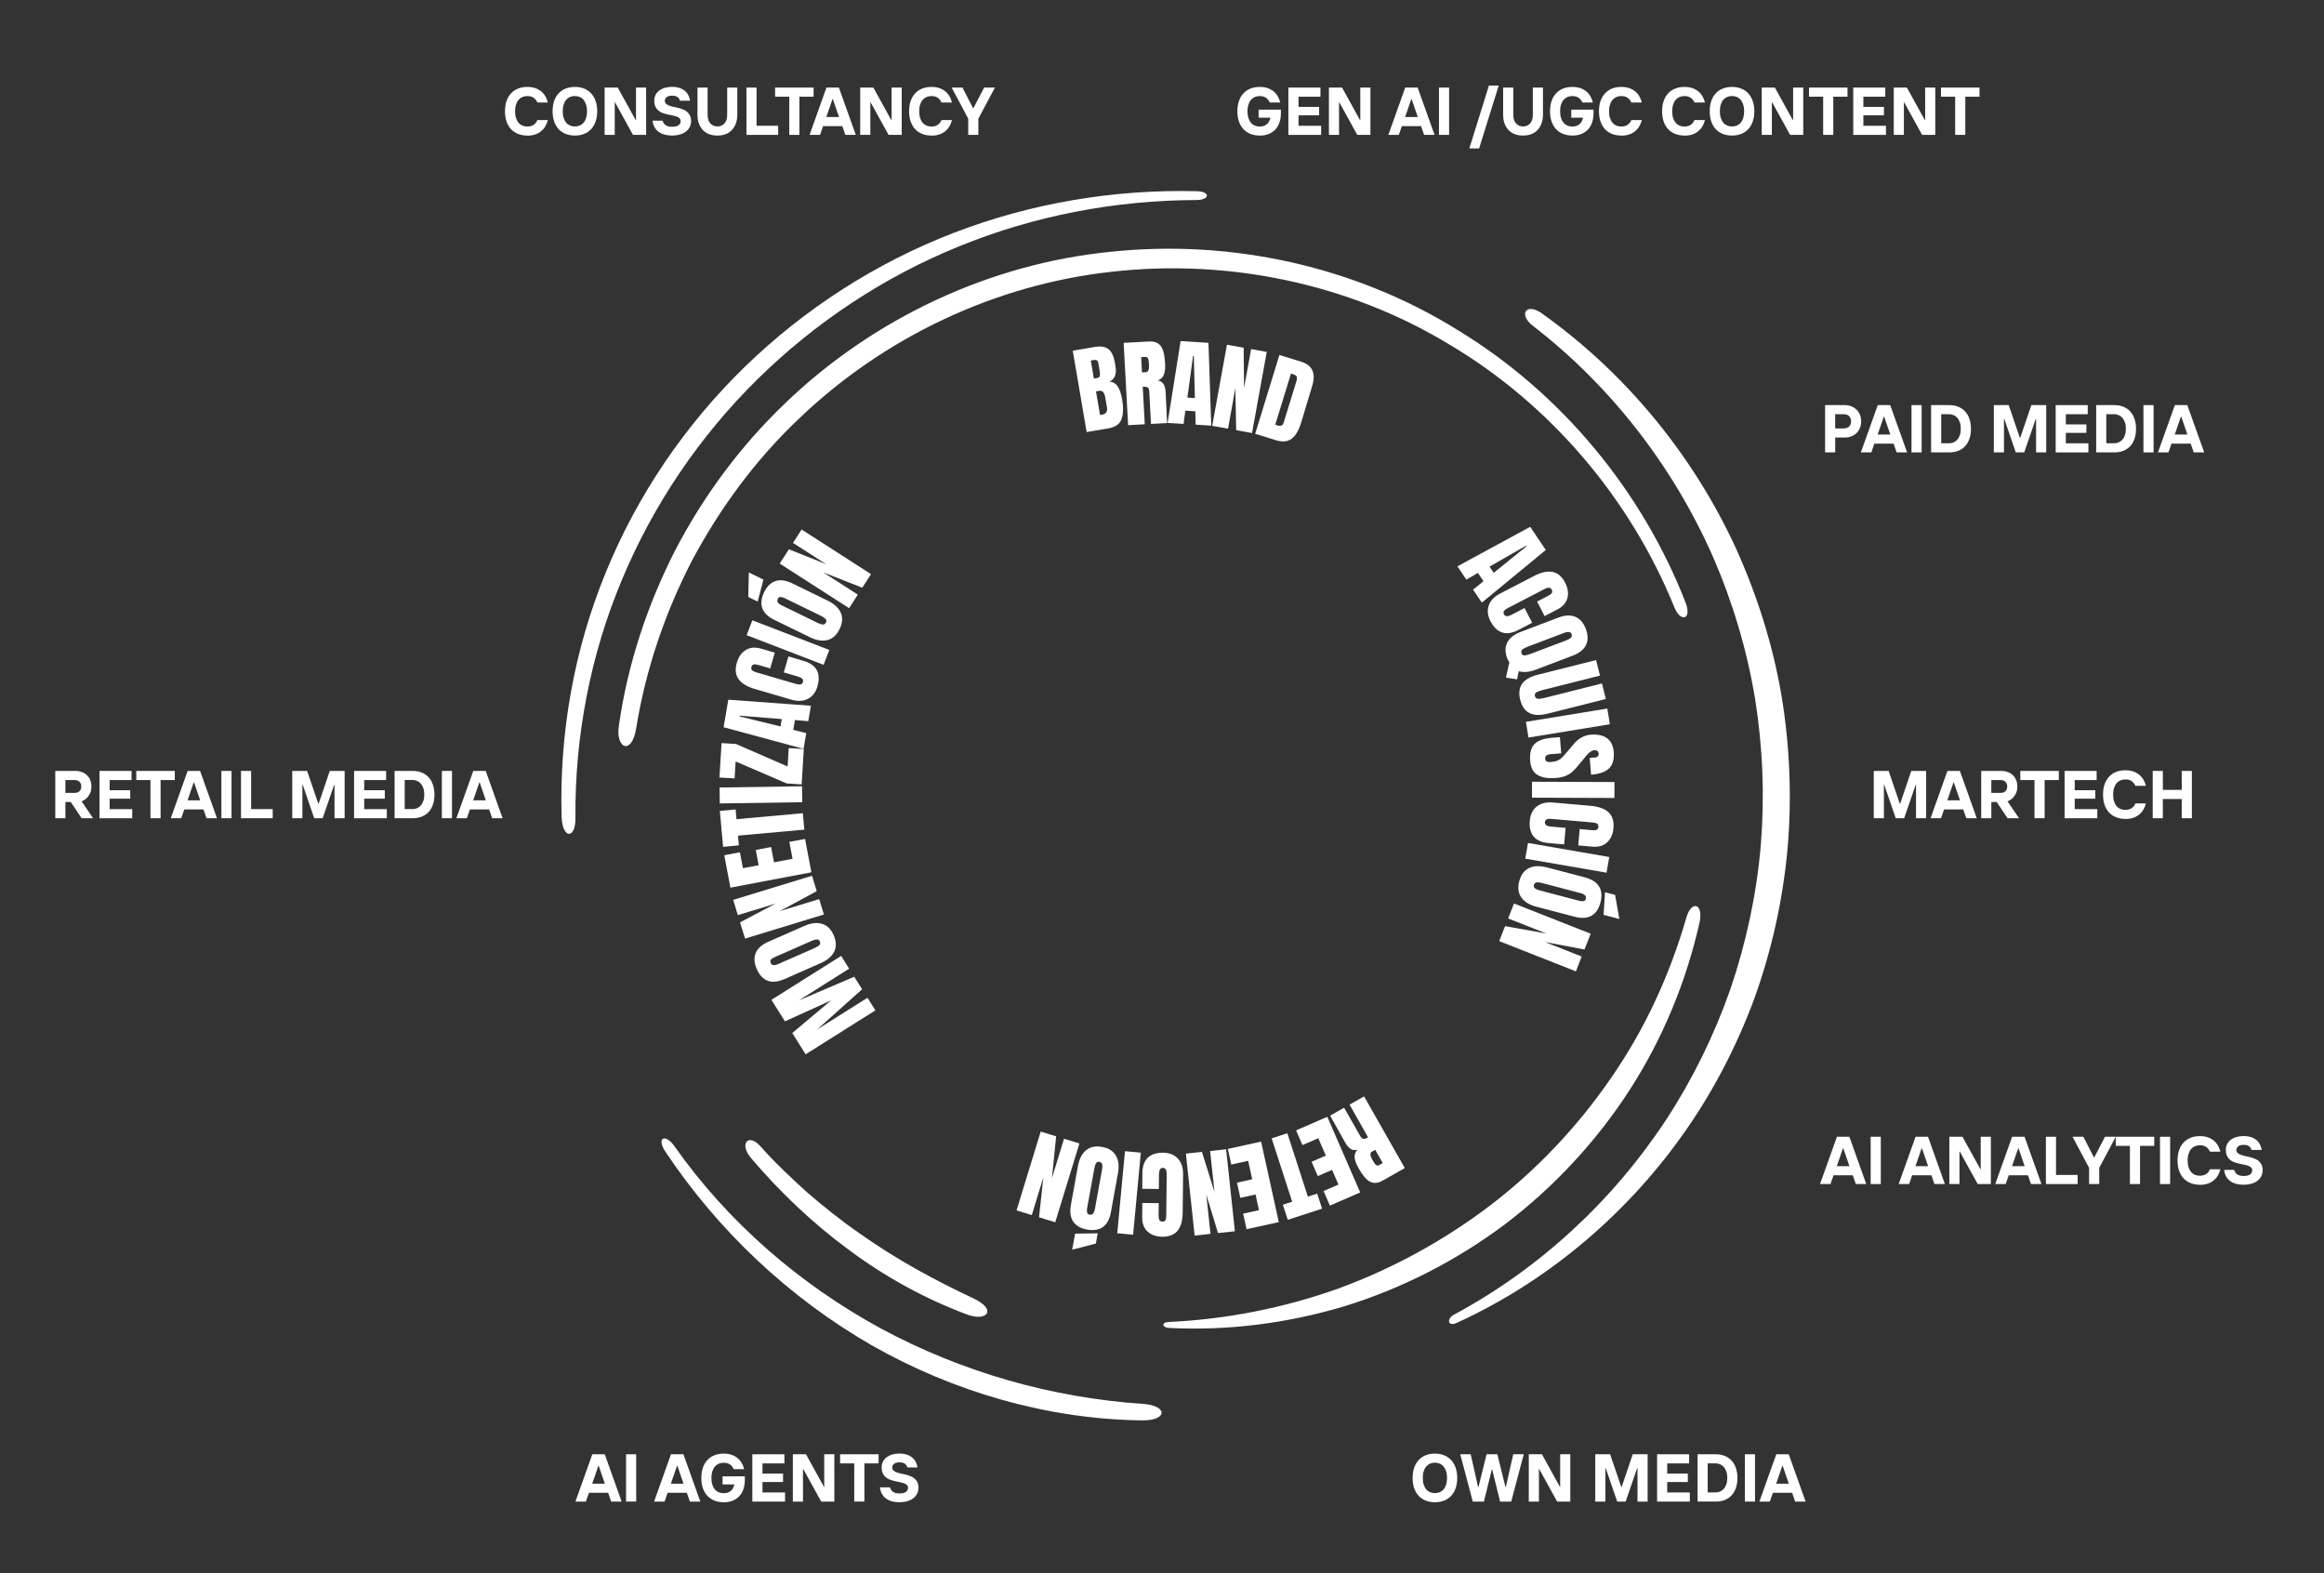 <?xml version="1.0" encoding="UTF-8"?>
<svg id="Layer_1" xmlns="http://www.w3.org/2000/svg" xmlns:xlink="http://www.w3.org/1999/xlink" version="1.1" viewBox="0 0 1009.4 683.2">
  <rect x="0" y="0" width="1009.4" height="683.2" fill="#333333" stroke="none"/>
  <!-- Generator: Adobe Illustrator 29.7.1, SVG Export Plug-In . SVG Version: 2.1.1 Build 8)  -->
  <defs>
    <clipPath id="clippath">
      <rect x="242.93" y="82.63" width="534.67" height="534.67" fill="none"/>
    </clipPath>
    <clipPath id="clippath-1">
      <rect x="242.2" y="82.17" width="536" height="536" transform="translate(149.1 852.69) rotate(-88.76)" fill="none"/>
    </clipPath>
    <clipPath id="clippath-2">
      <rect x="242.2" y="82.17" width="536" height="536" transform="translate(149.1 852.69) rotate(-88.76)" fill="none"/>
    </clipPath>
    <clipPath id="clippath-3">
      <rect x="242.2" y="82.17" width="536" height="536" transform="translate(149.1 852.69) rotate(-88.76)" fill="none"/>
    </clipPath>
    <clipPath id="clippath-4">
      <rect x="229.6" y="67.96" width="561.33" height="560" fill="none"/>
    </clipPath>
  </defs>
  <g clip-path="url(#clippath)">
    <g clip-path="url(#clippath-1)">
      <g clip-path="url(#clippath-2)">
        <g clip-path="url(#clippath-3)">
          <path d="M669.64,136.08c35.84,25.46,65.29,60.83,84.15,101.63,9.27,20.4,16.17,42.14,19.96,64.23,3.69,22.2,4.58,44.88,2.61,67.17-2.08,22.29-7.04,44.41-14.65,65.3-7.82,20.89-18.17,40.65-30.94,58.54-25.43,35.79-59.88,64.22-98.25,81.67-3.66,1.63-4.33-1.91-.99-3.66,36.93-19.83,68.73-49.17,92.02-84.47,11.59-17.7,20.97-36.84,28.02-56.89,6.83-20.05,11.34-41.01,13.19-62.23,1.74-21.23.92-42.73-2.46-63.85-3.49-21.13-9.66-41.78-18.2-61.52-17.3-39.27-44.4-74.38-78.52-100.66-6.19-4.94-2.56-9.99,4.06-5.26ZM249.93,355.07c-.3-35.27,6.55-70.82,20.27-103.44,13.62-32.62,33.8-62.32,58.88-87,25.08-24.68,54.97-44.45,87.48-57.64,32.52-13.3,67.78-20.02,103.01-20.11,5.88.02,6.38-3.71.19-3.84-35.95-.88-72.05,5.18-105.63,18.13-33.58,12.96-64.54,32.81-90.48,58-25.95,25.2-46.78,55.74-60.53,89.43-13.85,33.68-20.3,70.31-19.17,106.56.54,9.52,6.21,9.11,5.98-.09ZM496.43,609.72c-39.54-2.67-78.69-13.78-113.93-32.81-35.13-19.14-66.35-46.1-89.55-79.09-4.15-5.86-8.04-3.59-3.79,2.59,22.74,34.05,53.49,63.14,89.34,83.79,35.85,20.44,76.9,32.22,117.56,32.67,11.1.14,11.34-6.38.37-7.15ZM647.51,523.32c-20.19,15.38-42.54,27.61-66.21,36.3-23.77,8.46-48.64,13.38-73.96,14.54-3.1.25-2.4,2.51.48,2.57,25.48,1.3,51.38-1.99,76.3-9.47,24.82-7.69,48.57-19.79,69.72-35.68,21.05-16.01,39.41-35.7,53.87-58.04s24.72-47.24,30.51-73.08c1.68-8.41-3.74-9.48-5.83-1.73-7.15,24.75-18.02,48.34-32.56,69.3-14.44,21.06-32.13,39.81-52.32,55.3ZM341.02,175.15c-19.29,18.39-35.34,40.06-47.7,63.73-12.15,23.78-20.71,49.57-24.48,76.09-.97,5.54.88,8.68,2.58,9.03,1.92.36,3.89-2.05,4.85-7.38,4.08-25.56,12.51-50.39,24.32-73.21,12.13-22.71,27.52-43.65,46.15-61.31,36.95-35.54,85.48-58.54,136.08-64.07,50.61-5.75,102.99,5.11,146.51,31.48,43.84,25.95,78.61,66.78,97.86,114.11,2.63,6.79,7.67,5.61,5.05-1.6-18.91-48.71-53.96-91.15-98.84-118.51-44.55-27.79-98.62-39.74-151.04-34.15-52.41,5.17-102.98,28.88-141.35,65.77ZM423.03,564c-17.22-8.07-34-17.19-49.66-28.33-7.89-5.41-15.34-11.44-22.67-17.69-7.12-6.46-14.13-13.02-20.48-20.21-5.21-5.78-9.27-1.05-4.06,5.15,12.6,14.8,26.82,28.36,42.58,39.93,15.65,11.66,32.85,21.12,50.95,27.92,4.86,1.92,8.19,1.14,8.97-.45.78-1.69-.88-3.97-5.63-6.32Z" fill="#fff"/>
        </g>
      </g>
    </g>
  </g>
  <path d="M229.02,58.87c-1.47,0-2.81-.24-4-.71-1.18-.47-2.2-1.15-3.04-2.04-.85-.9-1.5-2.01-1.96-3.31-.46-1.32-.69-2.82-.69-4.5s.23-3.17.69-4.48c.46-1.32,1.11-2.42,1.96-3.31.84-.9,1.86-1.59,3.04-2.06,1.19-.47,2.53-.71,4-.71,1.29,0,2.43.17,3.42.5.98.33,1.84.8,2.58,1.4.73.6,1.34,1.31,1.83,2.13.48.82.85,1.73,1.1,2.73h-4.54c-.18-.4-.4-.77-.65-1.1s-.55-.63-.9-.88c-.33-.26-.74-.46-1.21-.6-.47-.14-1.02-.21-1.65-.21-.77,0-1.47.14-2.13.42-.64.28-1.2.7-1.67,1.25-.46.54-.82,1.23-1.08,2.06-.27.82-.4,1.78-.4,2.88s.13,2.06.4,2.9c.26.83.63,1.53,1.08,2.08.47.54,1.03.95,1.67,1.23.65.27,1.36.4,2.13.4.63,0,1.17-.07,1.65-.21.47-.14.88-.33,1.21-.58.34-.25.65-.54.9-.88s.46-.71.65-1.13h4.54c-.25,1-.62,1.91-1.1,2.73-.49.82-1.1,1.53-1.83,2.13-.74.6-1.6,1.06-2.58,1.4-.99.33-2.13.5-3.42.5Z" fill="#fff"/>
  <path d="M249.7,58.87c-1.47,0-2.81-.24-4-.71-1.18-.47-2.2-1.15-3.04-2.04-.85-.9-1.5-2.01-1.96-3.31-.46-1.32-.69-2.82-.69-4.5s.23-3.17.69-4.48c.46-1.32,1.11-2.42,1.96-3.31.84-.9,1.86-1.59,3.04-2.06,1.19-.47,2.53-.71,4-.71s2.8.24,3.98.71c1.19.47,2.21,1.16,3.04,2.06.84.89,1.5,1.99,1.96,3.31.47,1.31.71,2.8.71,4.48s-.24,3.18-.71,4.5c-.46,1.31-1.11,2.41-1.96,3.31-.83.89-1.85,1.57-3.04,2.04-1.18.47-2.51.71-3.98.71ZM249.7,54.92c.76,0,1.46-.13,2.1-.4.65-.28,1.21-.69,1.67-1.23.47-.55.84-1.25,1.1-2.08.26-.83.4-1.8.4-2.9s-.14-2.05-.4-2.88c-.27-.83-.64-1.52-1.1-2.06-.46-.55-1.02-.97-1.67-1.25-.64-.28-1.34-.42-2.1-.42s-1.47.14-2.13.42c-.64.28-1.2.7-1.67,1.25-.46.54-.82,1.23-1.08,2.06-.27.82-.4,1.78-.4,2.88s.13,2.06.4,2.9c.26.83.63,1.53,1.08,2.08.47.54,1.03.95,1.67,1.23.65.27,1.36.4,2.13.4Z" fill="#fff"/>
  <path d="M262.61,38.04h5.71l7.77,14.08h.15v-14.08h4.4v20.54h-5.71l-7.77-14.08h-.15v14.08h-4.4v-20.54Z" fill="#fff"/>
  <path d="M291.78,58.87c-1.13,0-2.18-.14-3.17-.4-.97-.28-1.83-.69-2.56-1.23-.74-.54-1.33-1.21-1.77-2.02-.45-.82-.73-1.76-.85-2.81h4.4c.17.82.59,1.47,1.27,1.94.68.47,1.57.71,2.69.71,1.39,0,2.38-.23,2.96-.69s.88-1.06.88-1.81c0-.5-.17-.9-.5-1.21-.33-.3-.77-.55-1.29-.73-.53-.19-1.14-.35-1.83-.48-.68-.13-1.39-.27-2.1-.44-.72-.17-1.43-.38-2.13-.63-.68-.25-1.29-.59-1.81-1.04-.53-.44-.96-1.01-1.29-1.69-.33-.68-.5-1.54-.5-2.58s.19-1.86.58-2.6c.4-.75.95-1.38,1.65-1.88.69-.51,1.5-.9,2.42-1.15.93-.26,1.92-.4,2.98-.4,1.26,0,2.36.16,3.29.46.94.31,1.73.74,2.38,1.29.65.54,1.16,1.18,1.52,1.92.38.72.63,1.51.75,2.35h-4.42c-.16-.67-.52-1.2-1.08-1.6-.56-.4-1.31-.6-2.27-.6-1.13,0-1.95.22-2.46.67-.52.45-.77.96-.77,1.54,0,.53.17.95.5,1.27.33.32.76.58,1.29.79.53.21,1.13.39,1.81.54.68.14,1.38.3,2.1.48.72.17,1.42.39,2.1.65.69.25,1.3.59,1.83,1.02.53.43.96.97,1.29,1.63.33.64.5,1.45.5,2.42,0,.89-.18,1.72-.54,2.48-.36.77-.9,1.44-1.6,2.02-.71.57-1.58,1.02-2.63,1.33-1.04.32-2.24.48-3.6.48Z" fill="#fff"/>
  <path d="M311.58,58.87c-1.33,0-2.54-.2-3.6-.6-1.06-.42-1.96-1.01-2.71-1.79-.74-.79-1.31-1.75-1.73-2.88-.41-1.13-.6-2.4-.6-3.81v-11.75h4.4v11.75c0,1.7.4,2.97,1.19,3.83.79.86,1.81,1.29,3.06,1.29s2.27-.43,3.06-1.29c.79-.86,1.19-2.14,1.19-3.83v-11.75h4.4v11.75c0,1.42-.21,2.69-.63,3.81-.41,1.13-.98,2.08-1.73,2.88-.74.78-1.65,1.38-2.73,1.79-1.07.4-2.26.6-3.56.6Z" fill="#fff"/>
  <path d="M324.2,38.04h4.4v16.58h9.38v3.96h-13.77v-20.54Z" fill="#fff"/>
  <path d="M342.82,42h-6.17v-3.96h16.73v3.96h-6.17v16.58h-4.4v-16.58Z" fill="#fff"/>
  <path d="M358.95,38.04h5.42l7.33,20.54h-4.54l-1.31-3.81h-8.35l-1.33,3.81h-4.54l7.33-20.54ZM364.41,50.81l-2.67-7.77h-.15l-2.67,7.77h5.48Z" fill="#fff"/>
  <path d="M373.62,38.04h5.71l7.77,14.08h.15v-14.08h4.4v20.54h-5.71l-7.77-14.08h-.15v14.08h-4.4v-20.54Z" fill="#fff"/>
  <path d="M404.55,58.87c-1.47,0-2.81-.24-4-.71-1.18-.47-2.2-1.15-3.04-2.04-.85-.9-1.5-2.01-1.96-3.31-.46-1.32-.69-2.82-.69-4.5s.23-3.17.69-4.48c.46-1.32,1.11-2.42,1.96-3.31.84-.9,1.86-1.59,3.04-2.06,1.19-.47,2.53-.71,4-.71,1.29,0,2.43.17,3.42.5.98.33,1.84.8,2.58,1.4.73.6,1.34,1.31,1.83,2.13.48.82.85,1.73,1.1,2.73h-4.54c-.18-.4-.4-.77-.65-1.1s-.55-.63-.9-.88c-.33-.26-.74-.46-1.21-.6-.47-.14-1.02-.21-1.65-.21-.77,0-1.47.14-2.13.42-.64.28-1.2.7-1.67,1.25-.46.54-.82,1.23-1.08,2.06-.27.82-.4,1.78-.4,2.88s.13,2.06.4,2.9c.26.83.63,1.53,1.08,2.08.47.54,1.03.95,1.67,1.23.65.27,1.36.4,2.13.4.63,0,1.17-.07,1.65-.21.47-.14.88-.33,1.21-.58.34-.25.65-.54.9-.88s.46-.71.65-1.13h4.54c-.25,1-.62,1.91-1.1,2.73-.49.82-1.1,1.53-1.83,2.13-.74.6-1.6,1.06-2.58,1.4-.99.33-2.13.5-3.42.5Z" fill="#fff"/>
  <path d="M420.54,51.54l-7.19-13.5h4.69l4.6,8.96h.15l4.65-8.96h4.69l-7.19,13.5v7.04h-4.4v-7.04Z" fill="#fff"/>
  <path d="M547.13,58.87c-1.47,0-2.81-.24-4-.71-1.18-.47-2.2-1.15-3.04-2.04-.85-.9-1.5-2.01-1.96-3.31-.46-1.32-.69-2.82-.69-4.5s.23-3.17.69-4.48c.46-1.32,1.11-2.42,1.96-3.31.84-.9,1.86-1.59,3.04-2.06,1.19-.47,2.53-.71,4-.71,1.29,0,2.43.17,3.42.5.98.33,1.84.8,2.58,1.4.73.6,1.34,1.31,1.83,2.13.48.82.85,1.73,1.1,2.73h-4.54c-.18-.4-.4-.77-.65-1.1s-.55-.63-.9-.88c-.33-.26-.74-.46-1.21-.6-.47-.14-1.02-.21-1.65-.21-.77,0-1.47.14-2.13.42-.64.28-1.2.7-1.67,1.25-.46.54-.82,1.23-1.08,2.06-.27.82-.4,1.78-.4,2.88s.13,2.06.4,2.9c.26.83.63,1.53,1.08,2.08.47.54,1.03.95,1.67,1.23.65.27,1.36.4,2.13.4s1.42-.1,1.96-.31c.55-.22,1.01-.51,1.38-.88.36-.36.65-.77.85-1.23.22-.46.39-.92.5-1.4h-5.13v-3.52h9.67v1.6c0,1.47-.21,2.81-.63,4-.41,1.2-1,2.22-1.79,3.06-.79.83-1.76,1.48-2.9,1.94-1.14.46-2.45.69-3.92.69Z" fill="#fff"/>
  <path d="M559.6,38.04h13.92v3.96h-9.52v4.42h8.94v3.67h-8.94v4.54h9.81v3.96h-14.21v-20.54Z" fill="#fff"/>
  <path d="M577.2,38.04h5.71l7.77,14.08h.15v-14.08h4.4v20.54h-5.71l-7.77-14.08h-.15v14.08h-4.4v-20.54Z" fill="#fff"/>
  <path d="M610.33,38.04h5.42l7.33,20.54h-4.54l-1.31-3.81h-8.35l-1.33,3.81h-4.54l7.33-20.54ZM615.79,50.81l-2.67-7.77h-.15l-2.67,7.77h5.48Z" fill="#fff"/>
  <path d="M625,38.04h4.4v20.54h-4.4v-20.54Z" fill="#fff"/>
  <path d="M646.69,37.17h4.25l-8.5,27.29h-4.25l8.5-27.29Z" fill="#fff"/>
  <path d="M661.51,58.87c-1.33,0-2.54-.2-3.6-.6-1.06-.42-1.96-1.01-2.71-1.79-.74-.79-1.31-1.75-1.73-2.88-.41-1.13-.6-2.4-.6-3.81v-11.75h4.4v11.75c0,1.7.4,2.97,1.19,3.83.79.86,1.81,1.29,3.06,1.29s2.27-.43,3.06-1.29c.79-.86,1.19-2.14,1.19-3.83v-11.75h4.4v11.75c0,1.42-.21,2.69-.63,3.81-.41,1.13-.98,2.08-1.73,2.88-.74.78-1.65,1.38-2.73,1.79-1.07.4-2.26.6-3.56.6Z" fill="#fff"/>
  <path d="M682.92,58.87c-1.47,0-2.81-.24-4-.71-1.18-.47-2.2-1.15-3.04-2.04-.85-.9-1.5-2.01-1.96-3.31-.46-1.32-.69-2.82-.69-4.5s.23-3.17.69-4.48c.46-1.32,1.11-2.42,1.96-3.31.84-.9,1.86-1.59,3.04-2.06,1.19-.47,2.53-.71,4-.71,1.29,0,2.43.17,3.42.5.98.33,1.84.8,2.58,1.4.73.6,1.34,1.31,1.83,2.13.48.82.85,1.73,1.1,2.73h-4.54c-.18-.4-.4-.77-.65-1.1s-.55-.63-.9-.88c-.33-.26-.74-.46-1.21-.6-.47-.14-1.02-.21-1.65-.21-.77,0-1.47.14-2.13.42-.64.28-1.2.7-1.67,1.25-.46.54-.82,1.23-1.08,2.06-.27.82-.4,1.78-.4,2.88s.13,2.06.4,2.9c.26.83.63,1.53,1.08,2.08.47.54,1.03.95,1.67,1.23.65.27,1.36.4,2.13.4s1.42-.1,1.96-.31c.55-.22,1.01-.51,1.38-.88.36-.36.65-.77.85-1.23.22-.46.39-.92.5-1.4h-5.13v-3.52h9.67v1.6c0,1.47-.21,2.81-.63,4-.41,1.2-1,2.22-1.79,3.06-.79.83-1.76,1.48-2.9,1.94-1.14.46-2.45.69-3.92.69Z" fill="#fff"/>
  <path d="M704.18,58.87c-1.47,0-2.81-.24-4-.71-1.18-.47-2.2-1.15-3.04-2.04-.85-.9-1.5-2.01-1.96-3.31-.46-1.32-.69-2.82-.69-4.5s.23-3.17.69-4.48c.46-1.32,1.11-2.42,1.96-3.31.84-.9,1.86-1.59,3.04-2.06,1.19-.47,2.53-.71,4-.71,1.29,0,2.43.17,3.42.5.98.33,1.84.8,2.58,1.4.73.6,1.34,1.31,1.83,2.13.48.82.85,1.73,1.1,2.73h-4.54c-.18-.4-.4-.77-.65-1.1s-.55-.63-.9-.88c-.33-.26-.74-.46-1.21-.6-.47-.14-1.02-.21-1.65-.21-.77,0-1.47.14-2.13.42-.64.28-1.2.7-1.67,1.25-.46.54-.82,1.23-1.08,2.06-.27.82-.4,1.78-.4,2.88s.13,2.06.4,2.9c.26.83.63,1.53,1.08,2.08.47.54,1.03.95,1.67,1.23.65.27,1.36.4,2.13.4.63,0,1.17-.07,1.65-.21.47-.14.88-.33,1.21-.58.34-.25.65-.54.9-.88s.46-.71.65-1.13h4.54c-.25,1-.62,1.91-1.1,2.73-.49.82-1.1,1.53-1.83,2.13-.74.6-1.6,1.06-2.58,1.4-.99.33-2.13.5-3.42.5Z" fill="#fff"/>
  <path d="M731.6,58.87c-1.47,0-2.81-.24-4-.71-1.18-.47-2.2-1.15-3.04-2.04-.85-.9-1.5-2.01-1.96-3.31-.46-1.32-.69-2.82-.69-4.5s.23-3.17.69-4.48c.46-1.32,1.11-2.42,1.96-3.31.84-.9,1.86-1.59,3.04-2.06,1.19-.47,2.53-.71,4-.71,1.29,0,2.43.17,3.42.5.98.33,1.84.8,2.58,1.4.73.6,1.34,1.31,1.83,2.13.48.82.85,1.73,1.1,2.73h-4.54c-.18-.4-.4-.77-.65-1.1s-.55-.63-.9-.88c-.33-.26-.74-.46-1.21-.6-.47-.14-1.02-.21-1.65-.21-.77,0-1.47.14-2.13.42-.64.28-1.2.7-1.67,1.25-.46.54-.82,1.23-1.08,2.06-.27.82-.4,1.78-.4,2.88s.13,2.06.4,2.9c.26.83.63,1.53,1.08,2.08.47.54,1.03.95,1.67,1.23.65.27,1.36.4,2.13.4.63,0,1.17-.07,1.65-.21.47-.14.88-.33,1.21-.58.34-.25.65-.54.9-.88s.46-.71.65-1.13h4.54c-.25,1-.62,1.91-1.1,2.73-.49.82-1.1,1.53-1.83,2.13-.74.6-1.6,1.06-2.58,1.4-.99.33-2.13.5-3.42.5Z" fill="#fff"/>
  <path d="M752.28,58.87c-1.47,0-2.81-.24-4-.71-1.18-.47-2.2-1.15-3.04-2.04-.85-.9-1.5-2.01-1.96-3.31-.46-1.32-.69-2.82-.69-4.5s.23-3.17.69-4.48c.46-1.32,1.11-2.42,1.96-3.31.84-.9,1.86-1.59,3.04-2.06,1.19-.47,2.53-.71,4-.71s2.8.24,3.98.71c1.19.47,2.21,1.16,3.04,2.06.84.89,1.5,1.99,1.96,3.31.47,1.31.71,2.8.71,4.48s-.24,3.18-.71,4.5c-.46,1.31-1.11,2.41-1.96,3.31-.83.89-1.85,1.57-3.04,2.04-1.18.47-2.51.71-3.98.71ZM752.28,54.92c.76,0,1.46-.13,2.1-.4.65-.28,1.21-.69,1.67-1.23.47-.55.84-1.25,1.1-2.08.26-.83.4-1.8.4-2.9s-.14-2.05-.4-2.88c-.27-.83-.64-1.52-1.1-2.06-.46-.55-1.02-.97-1.67-1.25-.64-.28-1.34-.42-2.1-.42s-1.47.14-2.13.42c-.64.28-1.2.7-1.67,1.25-.46.54-.82,1.23-1.08,2.06-.27.82-.4,1.78-.4,2.88s.13,2.06.4,2.9c.26.83.63,1.53,1.08,2.08.47.54,1.03.95,1.67,1.23.65.27,1.36.4,2.13.4Z" fill="#fff"/>
  <path d="M765.19,38.04h5.71l7.77,14.08h.15v-14.08h4.4v20.54h-5.71l-7.77-14.08h-.15v14.08h-4.4v-20.54Z" fill="#fff"/>
  <path d="M791.88,42h-6.17v-3.96h16.73v3.96h-6.17v16.58h-4.4v-16.58Z" fill="#fff"/>
  <path d="M804.93,38.04h13.92v3.96h-9.52v4.42h8.94v3.67h-8.94v4.54h9.81v3.96h-14.21v-20.54Z" fill="#fff"/>
  <path d="M822.53,38.04h5.71l7.77,14.08h.15v-14.08h4.4v20.54h-5.71l-7.77-14.08h-.15v14.08h-4.4v-20.54Z" fill="#fff"/>
  <path d="M849.21,42h-6.17v-3.96h16.73v3.96h-6.17v16.58h-4.4v-16.58Z" fill="#fff"/>
  <g clip-path="url(#clippath-4)">
    <g>
      <path d="M465.94,152.31l9.56-1.63c2.58-.44,4.56-.13,5.94.94,1.38,1.07,2.3,3.03,2.79,5.88l.27,1.56c.57,3.36-.29,5.58-2.58,6.67,1.54.13,2.73.83,3.56,2.13.84,1.29,1.47,3.09,1.88,5.4.64,3.75.55,6.69-.25,8.81-.79,2.13-2.66,3.44-5.58,3.94l-9.56,1.63-6.02-35.31ZM476.54,164.17c.61-.09.98-.39,1.13-.88.14-.5.14-1.16,0-1.98l-.6-3.54c-.2-1.14-.8-1.61-1.81-1.44l-1.48.25,1.33,7.83,1.44-.25ZM478.5,180.13c1.83-.3,2.6-1.33,2.31-3.08l-.75-4.4c-.18-1.07-.48-1.85-.9-2.35s-1.02-.68-1.81-.54l-1.31.23,1.75,10.23.71-.08Z" fill="#fff"/>
      <path d="M488.03,148.9l10.98-.6c1.75-.08,3.13.24,4.13.98,1,.72,1.7,1.79,2.1,3.21.42,1.41.69,3.22.81,5.44.11,2.03-.07,3.64-.54,4.81-.46,1.17-1.33,2.01-2.6,2.52,1.08.16,1.89.66,2.42,1.5.54.83.85,1.99.94,3.46l.65,13.52-7,.38-.75-13.98c-.06-1-.29-1.63-.69-1.88-.41-.26-1.12-.36-2.15-.31l.88,16.31-7.23.4-1.94-35.75ZM497.72,161.65c1-.05,1.44-1.17,1.33-3.33-.06-.94-.14-1.65-.25-2.13-.1-.47-.27-.79-.5-.96-.24-.17-.56-.23-.98-.21l-1.67.08.35,6.63,1.71-.08Z" fill="#fff"/>
      <path d="M507.13,183.68l5.65-35.54,12.1.75,1.21,35.96-6.77-.42-.15-5.81-4.33-.25-.77,5.73-6.94-.42ZM515.73,172.68l3.25.21-.46-18.29-.33-.02-2.46,18.1Z" fill="#fff"/>
      <path d="M526.51,184.94l6.4-35.23,7.25,1.31.19,17.44,3.06-16.85,6.79,1.23-6.4,35.23-6.88-1.25-.35-18.27-3.19,17.63-6.88-1.23Z" fill="#fff"/>
      <path d="M555.69,154.17l9.44,2.92c2.44.75,4.06,1.99,4.85,3.73.8,1.72.81,3.91.02,6.56l-4.83,16.08c-1.02,3.36-2.39,5.71-4.1,7.04-1.71,1.33-3.95,1.57-6.71.73l-9.19-2.83,10.52-34.23ZM555.1,184.83c1.25.38,2.06-.05,2.44-1.27l5.44-17.65c.23-.78.34-1.38.33-1.79,0-.42-.14-.73-.42-.96-.28-.23-.74-.46-1.4-.67l-.77-.23-6.83,22.19,1.21.38Z" fill="#fff"/>
      <path d="M632.99,245.97l31.63-17.17,6.77,10.06-27.77,22.85-3.81-5.63,4.52-3.65-2.42-3.6-5.02,2.9-3.9-5.77ZM646.95,246.09l1.83,2.69,14.21-11.5-.19-.27-15.85,9.08Z" fill="#fff"/>
      <path d="M647.33,269.69c-1.2-2.32-1.43-4.56-.71-6.71.73-2.14,2.38-3.86,4.92-5.19l14.67-7.6c3.15-1.64,5.85-2.24,8.1-1.81,2.25.42,4.07,1.97,5.48,4.67,1.21,2.33,1.54,4.55,1,6.65-.53,2.09-2,3.77-4.42,5.02l-5.48,2.85-3.27-6.31,4.69-2.44c.92-.47,1.48-.91,1.71-1.31.23-.4.21-.88-.06-1.42-.29-.57-.7-.85-1.21-.85-.5-.01-1.14.18-1.9.58l-15.96,8.27c-.85.43-1.41.86-1.67,1.31-.25.44-.24.92.02,1.42.51.98,1.57,1.06,3.19.23l5.73-2.98,3.31,6.4-6,3.13c-5.32,2.75-9.37,1.45-12.15-3.9Z" fill="#fff"/>
      <path d="M655.58,287.66c-.56-.93-.85-1.46-.9-1.58-1.03-2.7-1.04-5.04-.02-7.04,1.01-1.99,3.01-3.54,6-4.67l16.19-6.15c2.88-1.08,5.32-1.2,7.35-.35,2.04.83,3.57,2.59,4.58,5.27,1.01,2.68,1.04,5.01.08,7-.96,1.98-2.88,3.52-5.75,4.6l-16.19,6.15c-2.77,1.04-5.19,1.24-7.27.6l-.73,3.56-4.83-.75,1.48-6.65ZM660.85,283.74c.23.65.69.95,1.38.9.69-.06,1.53-.27,2.52-.65l15.69-5.94c.86-.33,1.49-.71,1.9-1.13.42-.4.51-.9.29-1.5-.41-1.05-1.52-1.23-3.33-.54l-15.83,6c-.95.34-1.68.73-2.21,1.17-.53.44-.66,1.01-.4,1.69Z" fill="#fff"/>
      <path d="M660.28,303.95c-.71-2.86-.43-5.2.83-7,1.28-1.79,3.51-3.08,6.69-3.88l25.44-6.4,1.69,6.75-25.15,6.33c-1.11.28-1.95.59-2.52.96-.56.38-.75.92-.58,1.63.18.69.59,1.07,1.25,1.13.67.07,1.57-.04,2.71-.31l25.15-6.33,1.69,6.75-25.44,6.4c-3.18.79-5.76.69-7.73-.29-1.96-.97-3.3-2.89-4.02-5.73Z" fill="#fff"/>
      <path d="M662.77,313.49l35.35-5.77,1.1,6.83-35.35,5.77-1.1-6.83Z" fill="#fff"/>
      <path d="M664.6,330.4c-.25-3.24.36-5.64,1.85-7.21,1.48-1.56,4.02-2.48,7.6-2.77l3.48-.27.56,7.02-4.44.35c-1.78.14-2.62.78-2.52,1.92.04.63.26,1.05.65,1.27.4.22,1.05.3,1.94.23,1.15-.1,2.09-.31,2.83-.65.75-.33,1.36-.74,1.83-1.21.48-.46,1.23-1.29,2.23-2.48l2.81-3.33c2.15-2.57,4.64-3.96,7.46-4.19,3.04-.23,5.42.28,7.13,1.54,1.71,1.28,2.67,3.26,2.9,5.96.25,3.21-.43,5.58-2.02,7.13-1.6,1.54-4.21,2.46-7.83,2.75l-.58-7.27,2.46-.23c.47-.04.83-.21,1.08-.5.26-.28.38-.65.35-1.1-.06-.56-.25-.97-.58-1.23-.32-.25-.74-.35-1.27-.31-1.17.09-2.32.86-3.46,2.29l-3.67,4.46c-.88,1.05-1.71,1.93-2.5,2.63-.78.69-1.73,1.28-2.85,1.75-1.13.48-2.48.79-4.06.92-3.52.29-6.23-.14-8.15-1.29-1.92-1.14-2.99-3.2-3.23-6.17Z" fill="#fff"/>
      <path d="M665.41,339.51l35.81.13-.02,6.92-35.81-.13.02-6.92Z" fill="#fff"/>
      <path d="M664.45,356.32c.24-2.6,1.23-4.61,3-6.04,1.78-1.42,4.09-2,6.94-1.75l16.46,1.44c3.54.32,6.15,1.26,7.81,2.83,1.68,1.57,2.39,3.86,2.13,6.88-.24,2.63-1.15,4.67-2.73,6.15-1.57,1.48-3.71,2.11-6.42,1.88l-6.15-.54.63-7.1,5.27.48c1.03.08,1.74.01,2.15-.21.42-.21.65-.62.71-1.23.05-.64-.14-1.1-.56-1.38-.42-.28-1.06-.45-1.92-.52l-17.92-1.56c-.93-.08-1.63-.01-2.08.23-.46.23-.71.63-.75,1.19-.1,1.11.75,1.75,2.54,1.92l6.44.56-.63,7.19-6.73-.6c-5.97-.52-8.7-3.78-8.19-9.79Z" fill="#fff"/>
      <path d="M663.67,366.1l35.29,6.1-1.19,6.81-35.29-6.1,1.19-6.81Z" fill="#fff"/>
      <path d="M659.87,382.7c.74-2.79,2.15-4.69,4.23-5.69s4.67-1.1,7.77-.29l16.5,4.33c2.97.79,5.03,2.11,6.17,3.96,1.14,1.84,1.34,4.17.6,6.96-.74,2.79-2.06,4.71-3.96,5.77-1.89,1.05-4.32,1.19-7.29.4l-16.5-4.33c-3.13-.82-5.34-2.18-6.65-4.08-1.32-1.89-1.61-4.23-.88-7.02ZM666.23,384.36c-.16.61,0,1.09.48,1.46.48.36,1.21.67,2.19.92l16.94,4.46c.76.19,1.4.25,1.92.17.51-.07.85-.41,1.02-1.02.3-1.16-.41-1.96-2.15-2.42l-16.92-4.46c-.99-.25-1.77-.33-2.35-.23-.57.11-.95.48-1.13,1.13ZM697.1,387.49l4.4,1.17,1.85,10.46-6.85-1.79.6-9.83Z" fill="#fff"/>
      <path d="M657.6,392.39l33.31,13.13-2.71,6.85-17.15-3.23,15.94,6.29-2.52,6.44-33.31-13.13,2.56-6.52,17.98,3.23-16.67-6.56,2.56-6.5Z" fill="#fff"/>
      <path d="M610.17,507.29l-9.56,5.42c-1.53.88-2.91,1.2-4.13.98-1.22-.21-2.33-.85-3.31-1.94-1-1.07-2.05-2.57-3.15-4.5-1-1.77-1.55-3.28-1.65-4.54-.11-1.25.29-2.39,1.19-3.42-1.04.33-1.98.24-2.83-.27-.84-.5-1.64-1.39-2.38-2.67l-6.63-11.81,6.08-3.46,6.92,12.17c.5.88.99,1.33,1.46,1.38.47.05,1.16-.17,2.04-.67l-8.06-14.21,6.31-3.58,17.69,31.13ZM595.8,500.23c-.86.5-.76,1.69.31,3.56.47.82.85,1.41,1.15,1.77.3.38.59.58.88.63.29.05.61-.02.98-.23l1.46-.83-3.27-5.75-1.5.85Z" fill="#fff"/>
      <path d="M576.51,485.04l14.27,32.83-13.15,5.73-2.75-6.33,6.46-2.81-2.77-6.38-6.19,2.69-2.71-6.21,6.19-2.69-3.27-7.54-6.88,2.98-2.77-6.38,13.56-5.9Z" fill="#fff"/>
      <path d="M559.14,492.18l8.92,27.52,4.04-1.31,2.13,6.54-14.9,4.83-2.13-6.54,4.04-1.31-8.92-27.52,6.81-2.21Z" fill="#fff"/>
      <path d="M547.74,495.79l7.69,34.98-14,3.08-1.5-6.75,6.88-1.52-1.48-6.81-6.6,1.46-1.46-6.6,6.6-1.46-1.75-8.02-7.33,1.63-1.5-6.79,14.46-3.19Z" fill="#fff"/>
      <path d="M532.55,499.14l3.81,35.6-7.33.79-5.08-16.69,1.81,17.04-6.88.73-3.81-35.6,6.96-.75,5.48,17.44-1.92-17.81,6.96-.75Z" fill="#fff"/>
      <path d="M505.32,500.64c2.61.03,4.7.86,6.25,2.52,1.56,1.65,2.32,3.91,2.29,6.77l-.17,16.52c-.03,3.55-.76,6.23-2.19,8.02-1.44,1.79-3.68,2.67-6.71,2.65-2.64-.03-4.76-.77-6.35-2.23-1.59-1.46-2.38-3.55-2.35-6.27l.06-6.17,7.13.08-.06,5.29c0,1.03.13,1.73.38,2.13.24.39.66.58,1.27.58.64.01,1.08-.2,1.33-.65.24-.45.35-1.1.35-1.96l.19-17.98c0-.95-.13-1.64-.4-2.06-.28-.43-.69-.66-1.25-.67-1.11,0-1.67.9-1.69,2.71l-.06,6.46-7.21-.08.06-6.75c.06-6,3.1-8.97,9.13-8.92Z" fill="#fff"/>
      <path d="M495.5,500.61l-3.35,35.65-6.88-.65,3.35-35.65,6.88.65Z" fill="#fff"/>
      <path d="M478.68,498.11c2.83.52,4.83,1.77,6,3.77,1.17,2.01,1.46,4.59.88,7.73l-3.04,16.79c-.54,3.04-1.69,5.19-3.46,6.46-1.76,1.28-4.06,1.66-6.9,1.15-2.84-.52-4.86-1.68-6.04-3.48-1.19-1.81-1.52-4.23-.98-7.27l3.04-16.79c.58-3.17,1.77-5.48,3.56-6.94,1.78-1.46,4.09-1.93,6.94-1.42ZM477.49,504.59c-.63-.11-1.09.08-1.42.58-.32.51-.57,1.26-.75,2.25l-3.13,17.23c-.14.76-.15,1.4-.02,1.92.13.53.5.84,1.13.96,1.17.21,1.91-.58,2.23-2.35l3.13-17.19c.18-1.02.2-1.81.04-2.38-.15-.56-.55-.9-1.21-1.02ZM476.78,535.63l-.81,4.46-10.29,2.67,1.27-6.98,9.83-.15Z" fill="#fff"/>
      <path d="M468.83,496.61l-10.5,34.23-7.04-2.17,1.88-17.33-5.02,16.38-6.63-2.04,10.5-34.23,6.71,2.06-1.83,18.17,5.25-17.13,6.69,2.06Z" fill="#fff"/>
      <path d="M380.21,438.81l-30.29,19.08-5.81-9.25,16.88-14.17-20.06,9.1-5.88-9.33,30.29-19.08,3.48,5.54-21.83,13.77,24.04-10.27,3.42,5.44-19.5,17.46,21.83-13.77,3.44,5.48Z" fill="#fff"/>
      <path d="M362.1,406.19c1.17,2.66,1.24,5.02.23,7.1-1.01,2.07-2.98,3.74-5.9,5.02l-15.63,6.88c-2.82,1.25-5.25,1.51-7.29.77-2.04-.74-3.65-2.43-4.81-5.08-1.15-2.64-1.31-4.96-.48-6.96.83-2.01,2.66-3.65,5.48-4.9l15.63-6.88c2.95-1.29,5.52-1.59,7.73-.92,2.21.67,3.89,2.32,5.04,4.96ZM356.06,408.83c-.25-.58-.67-.86-1.27-.83-.59.02-1.35.22-2.27.63l-16.04,7.06c-.71.3-1.24.65-1.6,1.02-.36.39-.41.88-.15,1.46.47,1.09,1.54,1.28,3.19.56l16-7.04c.95-.42,1.61-.84,2-1.27.38-.44.43-.97.15-1.58Z" fill="#fff"/>
      <path d="M357.85,397.17l-34.25,10.46-2.17-7.04,15.44-8.15-16.4,5-2.02-6.63,34.25-10.46,2.04,6.69-16.08,8.67,17.15-5.23,2.04,6.69Z" fill="#fff"/>
      <path d="M352.44,378.84l-35.19,6.67-2.67-14.08,6.79-1.29,1.31,6.92,6.83-1.29-1.25-6.63,6.67-1.27,1.25,6.63,8.06-1.52-1.4-7.35,6.83-1.29,2.75,14.52Z" fill="#fff"/>
      <path d="M349.34,360.32l-28.81,2.6.38,4.23-6.85.63-1.4-15.6,6.85-.63.38,4.23,28.81-2.6.65,7.15Z" fill="#fff"/>
      <path d="M348.44,348.4l-35.81.54-.1-6.92,35.81-.54.1,6.92Z" fill="#fff"/>
      <path d="M348.19,340.66l-6.48-.4-22.19-9.54-.46,7.35-6.58-.4.92-14.94,6.25.38,22.44,9.79.48-8,6.56.4-.94,15.35Z" fill="#fff"/>
      <path d="M349.02,325.24l-34.73-9.4,2.04-11.96,35.88,2.63-1.15,6.71-5.79-.5-.73,4.27,5.65,1.4-1.17,6.85ZM339.02,315.51l.54-3.21-18.25-1.48-.04.33,17.75,4.35Z" fill="#fff"/>
      <path d="M355.02,298.17c-.72,2.52-2.09,4.29-4.1,5.33s-4.4,1.17-7.15.38l-15.85-4.63c-3.42-1-5.79-2.43-7.13-4.29-1.34-1.86-1.59-4.25-.75-7.17.75-2.53,2.05-4.36,3.9-5.5,1.83-1.14,4.06-1.32,6.67-.56l5.92,1.71-2,6.85-5.06-1.48c-1-.28-1.71-.35-2.15-.23-.44.13-.76.48-.94,1.06-.17.63-.07,1.11.29,1.46.35.35.94.64,1.77.88l17.25,5.04c.91.27,1.6.33,2.1.19.49-.15.81-.5.96-1.04.32-1.05-.39-1.83-2.13-2.33l-6.19-1.81,2.02-6.94,6.48,1.9c5.75,1.67,7.78,5.4,6.08,11.19Z" fill="#fff"/>
      <path d="M357.72,288.74l-33.42-12.88,2.48-6.46,33.42,12.88-2.48,6.46Z" fill="#fff"/>
      <path d="M364.67,273.21c-1.27,2.6-3.02,4.19-5.25,4.77-2.25.57-4.81.16-7.69-1.25l-15.33-7.48c-2.78-1.34-4.54-3.03-5.29-5.06-.75-2.04-.49-4.36.77-6.96,1.27-2.59,2.93-4.22,5-4.88,2.07-.67,4.49-.32,7.27,1.02l15.33,7.48c2.9,1.42,4.8,3.18,5.71,5.29.92,2.11.74,4.47-.52,7.06ZM358.75,270.33c.28-.57.22-1.07-.19-1.52-.4-.44-1.05-.89-1.94-1.33l-15.75-7.67c-.71-.34-1.32-.53-1.85-.54-.53-.03-.93.24-1.21.81-.53,1.08.02,2.02,1.65,2.79l15.71,7.67c.93.45,1.69.68,2.27.69.58,0,1.02-.3,1.31-.9ZM329.09,261.25l-4.08-1.98.23-10.65,6.35,3.1-2.5,9.52Z" fill="#fff"/>
      <path d="M368.79,264.14l-30.13-19.38,4-6.21,16.19,6.5-14.42-9.27,3.75-5.81,30.13,19.38-3.79,5.9-17-6.69,15.06,9.69-3.79,5.9Z" fill="#fff"/>
    </g>
  </g>
  <path d="M792.7,175.94h8.5c1.05,0,2.03.18,2.92.54.89.35,1.65.83,2.27,1.46.63.61,1.11,1.35,1.46,2.23.36.86.54,1.8.54,2.81s-.18,1.99-.54,2.85c-.35.86-.83,1.6-1.46,2.23-.63.61-1.39,1.09-2.27,1.44-.89.35-1.86.52-2.92.52h-4.1v6.46h-4.4v-20.54ZM800.76,186.06c1.03,0,1.82-.27,2.38-.81.57-.55.85-1.31.85-2.27s-.29-1.71-.85-2.25c-.56-.55-1.35-.83-2.38-.83h-3.67v6.17h3.67Z" fill="#fff"/>
  <path d="M815.57,175.94h5.42l7.33,20.54h-4.54l-1.31-3.81h-8.35l-1.33,3.81h-4.54l7.33-20.54ZM821.03,188.71l-2.67-7.77h-.15l-2.67,7.77h5.48Z" fill="#fff"/>
  <path d="M830.24,175.94h4.4v20.54h-4.4v-20.54Z" fill="#fff"/>
  <path d="M838.75,175.94h7.92c1.43,0,2.72.24,3.88.71,1.15.47,2.14,1.16,2.96,2.04.82.88,1.44,1.95,1.88,3.23.44,1.27.67,2.7.67,4.29s-.22,3.08-.67,4.35c-.43,1.27-1.06,2.34-1.88,3.23-.82.88-1.81,1.54-2.96,2-1.16.46-2.45.69-3.88.69h-7.92v-20.54ZM846.52,192.52c.69,0,1.34-.13,1.96-.38.63-.26,1.17-.66,1.65-1.19.47-.53.84-1.19,1.1-1.98.28-.79.42-1.71.42-2.77s-.14-1.98-.42-2.77c-.27-.79-.64-1.45-1.1-1.98-.47-.53-1.02-.92-1.65-1.17-.61-.26-1.27-.4-1.96-.4h-3.38v12.63h3.38Z" fill="#fff"/>
  <path d="M866.02,175.94h6.44l4.85,14.23h.15l4.83-14.23h6.46v20.54h-4.4v-14.52h-.15l-5,14.52h-3.67l-4.98-14.52h-.15v14.52h-4.4v-20.54Z" fill="#fff"/>
  <path d="M892.86,175.94h13.92v3.96h-9.52v4.42h8.94v3.67h-8.94v4.54h9.81v3.96h-14.21v-20.54Z" fill="#fff"/>
  <path d="M910.45,175.94h7.92c1.43,0,2.72.24,3.88.71,1.15.47,2.14,1.16,2.96,2.04.82.88,1.44,1.95,1.88,3.23.44,1.27.67,2.7.67,4.29s-.22,3.08-.67,4.35c-.43,1.27-1.06,2.34-1.88,3.23-.82.88-1.81,1.54-2.96,2-1.16.46-2.45.69-3.88.69h-7.92v-20.54ZM918.22,192.52c.69,0,1.34-.13,1.96-.38.63-.26,1.17-.66,1.65-1.19.47-.53.84-1.19,1.1-1.98.28-.79.42-1.71.42-2.77s-.14-1.98-.42-2.77c-.27-.79-.64-1.45-1.1-1.98-.47-.53-1.02-.92-1.65-1.17-.61-.26-1.27-.4-1.96-.4h-3.38v12.63h3.38Z" fill="#fff"/>
  <path d="M930.98,175.94h4.4v20.54h-4.4v-20.54Z" fill="#fff"/>
  <path d="M944.61,175.94h5.42l7.33,20.54h-4.54l-1.31-3.81h-8.35l-1.33,3.81h-4.54l7.33-20.54ZM950.07,188.71l-2.67-7.77h-.15l-2.67,7.77h5.48Z" fill="#fff"/>
  <path d="M813.87,334.82h6.44l4.85,14.23h.15l4.83-14.23h6.46v20.54h-4.4v-14.52h-.15l-5,14.52h-3.67l-4.98-14.52h-.15v14.52h-4.4v-20.54Z" fill="#fff"/>
  <path d="M845.83,334.82h5.42l7.33,20.54h-4.54l-1.31-3.81h-8.35l-1.33,3.81h-4.54l7.33-20.54ZM851.29,347.59l-2.67-7.77h-.15l-2.67,7.77h5.48Z" fill="#fff"/>
  <path d="M860.51,334.82h8.79c1.01,0,1.94.17,2.79.5.86.32,1.59.77,2.19,1.35.61.58,1.08,1.29,1.42,2.13s.5,1.76.5,2.77c0,1.29-.23,2.35-.69,3.19-.45.83-.93,1.49-1.46,1.98-.63.57-1.33,1-2.1,1.29l4.98,7.33h-4.98l-4.71-7.04h-2.33v7.04h-4.4v-20.54ZM869.01,344.36c.82,0,1.48-.24,2-.73.53-.48.79-1.17.79-2.06s-.27-1.55-.79-2.04c-.52-.5-1.18-.75-2-.75h-4.1v5.58h4.1Z" fill="#fff"/>
  <path d="M883.67,338.78h-6.17v-3.96h16.73v3.96h-6.17v16.58h-4.4v-16.58Z" fill="#fff"/>
  <path d="M896.73,334.82h13.92v3.96h-9.52v4.42h8.94v3.67h-8.94v4.54h9.81v3.96h-14.21v-20.54Z" fill="#fff"/>
  <path d="M923.11,355.65c-1.47,0-2.81-.24-4-.71-1.18-.47-2.2-1.15-3.04-2.04-.85-.9-1.5-2.01-1.96-3.31-.46-1.32-.69-2.82-.69-4.5s.23-3.17.69-4.48c.46-1.32,1.11-2.42,1.96-3.31.84-.9,1.86-1.59,3.04-2.06,1.19-.47,2.53-.71,4-.71,1.29,0,2.43.17,3.42.5.98.33,1.84.8,2.58,1.4.73.6,1.34,1.31,1.83,2.13.48.82.85,1.73,1.1,2.73h-4.54c-.18-.4-.4-.77-.65-1.1s-.55-.63-.9-.88c-.33-.26-.74-.46-1.21-.6-.47-.14-1.02-.21-1.65-.21-.77,0-1.47.14-2.13.42-.64.28-1.2.7-1.67,1.25-.46.54-.82,1.23-1.08,2.06-.27.82-.4,1.78-.4,2.88s.13,2.06.4,2.9c.26.83.63,1.53,1.08,2.08.47.54,1.03.95,1.67,1.23.65.27,1.36.4,2.13.4.63,0,1.17-.07,1.65-.21.47-.14.88-.33,1.21-.58.34-.25.65-.54.9-.88s.46-.71.65-1.13h4.54c-.25,1-.62,1.91-1.1,2.73-.49.82-1.1,1.53-1.83,2.13-.74.6-1.6,1.06-2.58,1.4-.99.33-2.13.5-3.42.5Z" fill="#fff"/>
  <path d="M935,334.82h4.4v8.23h8.21v-8.23h4.4v20.54h-4.4v-8.35h-8.21v8.35h-4.4v-20.54Z" fill="#fff"/>
  <path d="M797.83,493.7h5.42l7.33,20.54h-4.54l-1.31-3.81h-8.35l-1.33,3.81h-4.54l7.33-20.54ZM803.28,506.48l-2.67-7.77h-.15l-2.67,7.77h5.48Z" fill="#fff"/>
  <path d="M812.5,493.7h4.4v20.54h-4.4v-20.54Z" fill="#fff"/>
  <path d="M831.99,493.7h5.42l7.33,20.54h-4.54l-1.31-3.81h-8.35l-1.33,3.81h-4.54l7.33-20.54ZM837.45,506.48l-2.67-7.77h-.15l-2.67,7.77h5.48Z" fill="#fff"/>
  <path d="M846.67,493.7h5.71l7.77,14.08h.15v-14.08h4.4v20.54h-5.71l-7.77-14.08h-.15v14.08h-4.4v-20.54Z" fill="#fff"/>
  <path d="M873.93,493.7h5.42l7.33,20.54h-4.54l-1.31-3.81h-8.35l-1.33,3.81h-4.54l7.33-20.54ZM879.39,506.48l-2.67-7.77h-.15l-2.67,7.77h5.48Z" fill="#fff"/>
  <path d="M888.6,493.7h4.4v16.58h9.38v3.96h-13.77v-20.54Z" fill="#fff"/>
  <path d="M907.37,507.2l-7.19-13.5h4.69l4.6,8.96h.15l4.65-8.96h4.69l-7.19,13.5v7.04h-4.4v-7.04Z" fill="#fff"/>
  <path d="M925.11,497.66h-6.17v-3.96h16.73v3.96h-6.17v16.58h-4.4v-16.58Z" fill="#fff"/>
  <path d="M938.17,493.7h4.4v20.54h-4.4v-20.54Z" fill="#fff"/>
  <path d="M955.47,514.54c-1.47,0-2.81-.24-4-.71-1.18-.47-2.2-1.15-3.04-2.04-.85-.9-1.5-2.01-1.96-3.31-.46-1.32-.69-2.82-.69-4.5s.23-3.17.69-4.48c.46-1.32,1.11-2.42,1.96-3.31.84-.9,1.86-1.59,3.04-2.06,1.19-.47,2.53-.71,4-.71,1.29,0,2.43.17,3.42.5.98.33,1.84.8,2.58,1.4.73.6,1.34,1.31,1.83,2.13.48.82.85,1.73,1.1,2.73h-4.54c-.18-.4-.4-.77-.65-1.1s-.55-.63-.9-.88c-.33-.26-.74-.46-1.21-.6-.47-.14-1.02-.21-1.65-.21-.77,0-1.47.14-2.13.42-.64.28-1.2.7-1.67,1.25-.46.54-.82,1.23-1.08,2.06-.27.82-.4,1.78-.4,2.88s.13,2.06.4,2.9c.26.83.63,1.53,1.08,2.08.47.54,1.03.95,1.67,1.23.65.27,1.36.4,2.13.4.63,0,1.17-.07,1.65-.21.47-.14.88-.33,1.21-.58.34-.25.65-.54.9-.88s.46-.71.65-1.13h4.54c-.25,1-.62,1.91-1.1,2.73-.49.82-1.1,1.53-1.83,2.13-.74.6-1.6,1.06-2.58,1.4-.99.33-2.13.5-3.42.5Z" fill="#fff"/>
  <path d="M974.37,514.54c-1.13,0-2.18-.14-3.17-.4-.97-.28-1.83-.69-2.56-1.23-.74-.54-1.33-1.21-1.77-2.02-.45-.82-.73-1.76-.85-2.81h4.4c.17.82.59,1.47,1.27,1.94.68.47,1.57.71,2.69.71,1.39,0,2.38-.23,2.96-.69s.88-1.06.88-1.81c0-.5-.17-.9-.5-1.21-.33-.3-.77-.55-1.29-.73-.53-.19-1.14-.35-1.83-.48-.68-.13-1.39-.27-2.1-.44-.72-.17-1.43-.38-2.13-.63-.68-.25-1.29-.59-1.81-1.04-.53-.44-.96-1.01-1.29-1.69-.33-.68-.5-1.54-.5-2.58s.19-1.86.58-2.6c.4-.75.95-1.38,1.65-1.88.69-.51,1.5-.9,2.42-1.15.93-.26,1.92-.4,2.98-.4,1.26,0,2.36.16,3.29.46.94.31,1.73.74,2.38,1.29.65.54,1.16,1.18,1.52,1.92.38.72.63,1.51.75,2.35h-4.42c-.16-.67-.52-1.2-1.08-1.6-.56-.4-1.31-.6-2.27-.6-1.13,0-1.95.22-2.46.67-.52.45-.77.96-.77,1.54,0,.53.17.95.5,1.27.33.32.76.58,1.29.79.53.21,1.13.39,1.81.54.68.14,1.38.3,2.1.48.72.17,1.42.39,2.1.65.69.25,1.3.59,1.83,1.02.53.43.96.97,1.29,1.63.33.64.5,1.45.5,2.42,0,.89-.18,1.72-.54,2.48-.36.77-.9,1.44-1.6,2.02-.71.57-1.58,1.02-2.63,1.33-1.04.32-2.24.48-3.6.48Z" fill="#fff"/>
  <path d="M623.24,652.43c-1.47,0-2.81-.24-4-.71-1.18-.47-2.2-1.15-3.04-2.04-.85-.9-1.5-2.01-1.96-3.31-.46-1.32-.69-2.82-.69-4.5s.23-3.17.69-4.48c.46-1.32,1.11-2.42,1.96-3.31.84-.9,1.86-1.59,3.04-2.06,1.19-.47,2.53-.71,4-.71s2.8.24,3.98.71c1.19.47,2.21,1.16,3.04,2.06.84.89,1.5,1.99,1.96,3.31.47,1.31.71,2.8.71,4.48s-.24,3.18-.71,4.5c-.46,1.31-1.11,2.41-1.96,3.31-.83.89-1.85,1.57-3.04,2.04-1.18.47-2.51.71-3.98.71ZM623.24,648.47c.76,0,1.46-.13,2.1-.4.65-.28,1.21-.69,1.67-1.23.47-.55.84-1.25,1.1-2.08.26-.83.4-1.8.4-2.9s-.14-2.05-.4-2.88c-.27-.83-.64-1.52-1.1-2.06-.46-.55-1.02-.97-1.67-1.25-.64-.28-1.34-.42-2.1-.42s-1.47.14-2.13.42c-.64.28-1.2.7-1.67,1.25-.46.54-.82,1.23-1.08,2.06-.27.82-.4,1.78-.4,2.88s.13,2.06.4,2.9c.26.83.63,1.53,1.08,2.08.47.54,1.03.95,1.67,1.23.65.27,1.36.4,2.13.4Z" fill="#fff"/>
  <path d="M634.23,631.6h4.54l3.23,14.23h.15l3.52-14.23h4.69l3.52,14.23h.15l3.23-14.23h4.56l-5.44,20.54h-4.83l-3.52-14.23-3.52,14.23h-4.83l-5.44-20.54Z" fill="#fff"/>
  <path d="M664.01,631.6h5.71l7.77,14.08h.15v-14.08h4.4v20.54h-5.71l-7.77-14.08h-.15v14.08h-4.4v-20.54Z" fill="#fff"/>
  <path d="M692.9,631.6h6.44l4.85,14.23h.15l4.83-14.23h6.46v20.54h-4.4v-14.52h-.15l-5,14.52h-3.67l-4.98-14.52h-.15v14.52h-4.4v-20.54Z" fill="#fff"/>
  <path d="M719.74,631.6h13.92v3.96h-9.52v4.42h8.94v3.67h-8.94v4.54h9.81v3.96h-14.21v-20.54Z" fill="#fff"/>
  <path d="M737.33,631.6h7.92c1.43,0,2.72.24,3.88.71,1.15.47,2.14,1.16,2.96,2.04.82.88,1.44,1.95,1.88,3.23.44,1.27.67,2.7.67,4.29s-.22,3.08-.67,4.35c-.43,1.27-1.06,2.34-1.88,3.23-.82.88-1.81,1.54-2.96,2-1.16.46-2.45.69-3.88.69h-7.92v-20.54ZM745.1,648.18c.69,0,1.34-.13,1.96-.38.63-.26,1.17-.66,1.65-1.19.47-.53.84-1.19,1.1-1.98.28-.79.42-1.71.42-2.77s-.14-1.98-.42-2.77c-.27-.79-.64-1.45-1.1-1.98-.47-.53-1.02-.92-1.65-1.17-.61-.26-1.27-.4-1.96-.4h-3.38v12.63h3.38Z" fill="#fff"/>
  <path d="M757.86,631.6h4.4v20.54h-4.4v-20.54Z" fill="#fff"/>
  <path d="M771.49,631.6h5.42l7.33,20.54h-4.54l-1.31-3.81h-8.35l-1.33,3.81h-4.54l7.33-20.54ZM776.95,644.37l-2.67-7.77h-.15l-2.67,7.77h5.48Z" fill="#fff"/>
  <path d="M257.25,631.6h5.42l7.33,20.54h-4.54l-1.31-3.81h-8.35l-1.33,3.81h-4.54l7.33-20.54ZM262.71,644.37l-2.67-7.77h-.15l-2.67,7.77h5.48Z" fill="#fff"/>
  <path d="M271.92,631.6h4.4v20.54h-4.4v-20.54Z" fill="#fff"/>
  <path d="M291.42,631.6h5.42l7.33,20.54h-4.54l-1.31-3.81h-8.35l-1.33,3.81h-4.54l7.33-20.54ZM296.88,644.37l-2.67-7.77h-.15l-2.67,7.77h5.48Z" fill="#fff"/>
  <path d="M314.3,652.43c-1.47,0-2.81-.24-4-.71-1.18-.47-2.2-1.15-3.04-2.04-.85-.9-1.5-2.01-1.96-3.31-.46-1.32-.69-2.82-.69-4.5s.23-3.17.69-4.48c.46-1.32,1.11-2.42,1.96-3.31.84-.9,1.86-1.59,3.04-2.06,1.19-.47,2.53-.71,4-.71,1.29,0,2.43.17,3.42.5.98.33,1.84.8,2.58,1.4.73.6,1.34,1.31,1.83,2.13.48.82.85,1.73,1.1,2.73h-4.54c-.18-.4-.4-.77-.65-1.1s-.55-.63-.9-.88c-.33-.26-.74-.46-1.21-.6-.47-.14-1.02-.21-1.65-.21-.77,0-1.47.14-2.13.42-.64.28-1.2.7-1.67,1.25-.46.54-.82,1.23-1.08,2.06-.27.82-.4,1.78-.4,2.88s.13,2.06.4,2.9c.26.83.63,1.53,1.08,2.08.47.54,1.03.95,1.67,1.23.65.27,1.36.4,2.13.4s1.42-.1,1.96-.31c.55-.22,1.01-.51,1.38-.88.36-.36.65-.77.85-1.23.22-.46.39-.92.5-1.4h-5.13v-3.52h9.67v1.6c0,1.47-.21,2.81-.63,4-.41,1.2-1,2.22-1.79,3.06-.79.83-1.76,1.48-2.9,1.94-1.14.46-2.45.69-3.92.69Z" fill="#fff"/>
  <path d="M326.77,631.6h13.92v3.96h-9.52v4.42h8.94v3.67h-8.94v4.54h9.81v3.96h-14.21v-20.54Z" fill="#fff"/>
  <path d="M344.36,631.6h5.71l7.77,14.08h.15v-14.08h4.4v20.54h-5.71l-7.77-14.08h-.15v14.08h-4.4v-20.54Z" fill="#fff"/>
  <path d="M371.05,635.56h-6.17v-3.96h16.73v3.96h-6.17v16.58h-4.4v-16.58Z" fill="#fff"/>
  <path d="M390.54,652.43c-1.13,0-2.18-.14-3.17-.4-.97-.28-1.83-.69-2.56-1.23-.74-.54-1.33-1.21-1.77-2.02-.45-.82-.73-1.76-.85-2.81h4.4c.17.82.59,1.47,1.27,1.94.68.47,1.57.71,2.69.71,1.39,0,2.38-.23,2.96-.69s.88-1.06.88-1.81c0-.5-.17-.9-.5-1.21-.33-.3-.77-.55-1.29-.73-.53-.19-1.14-.35-1.83-.48-.68-.13-1.39-.27-2.1-.44-.72-.17-1.43-.38-2.13-.63-.68-.25-1.29-.59-1.81-1.04-.53-.44-.96-1.01-1.29-1.69-.33-.68-.5-1.54-.5-2.58s.19-1.86.58-2.6c.4-.75.95-1.38,1.65-1.88.69-.51,1.5-.9,2.42-1.15.93-.26,1.92-.4,2.98-.4,1.26,0,2.36.16,3.29.46.94.31,1.73.74,2.38,1.29.65.54,1.16,1.18,1.52,1.92.38.72.63,1.51.75,2.35h-4.42c-.16-.67-.52-1.2-1.08-1.6-.56-.4-1.31-.6-2.27-.6-1.13,0-1.95.22-2.46.67-.52.45-.77.96-.77,1.54,0,.53.17.95.5,1.27.33.32.76.58,1.29.79.53.21,1.13.39,1.81.54.68.14,1.38.3,2.1.48.72.17,1.42.39,2.1.65.69.25,1.3.59,1.83,1.02.53.43.96.97,1.29,1.63.33.64.5,1.45.5,2.42,0,.89-.18,1.72-.54,2.48-.36.77-.9,1.44-1.6,2.02-.71.57-1.58,1.02-2.63,1.33-1.04.32-2.24.48-3.6.48Z" fill="#fff"/>
  <path d="M24.01,334.82h8.79c1.01,0,1.94.17,2.79.5.86.32,1.59.77,2.19,1.35.61.58,1.08,1.29,1.42,2.13s.5,1.76.5,2.77c0,1.29-.23,2.35-.69,3.19-.45.83-.93,1.49-1.46,1.98-.63.57-1.33,1-2.1,1.29l4.98,7.33h-4.98l-4.71-7.04h-2.33v7.04h-4.4v-20.54ZM32.51,344.36c.82,0,1.48-.24,2-.73.53-.48.79-1.17.79-2.06s-.27-1.55-.79-2.04c-.52-.5-1.18-.75-2-.75h-4.1v5.58h4.1Z" fill="#fff"/>
  <path d="M43.22,334.82h13.92v3.96h-9.52v4.42h8.94v3.67h-8.94v4.54h9.81v3.96h-14.21v-20.54Z" fill="#fff"/>
  <path d="M65.36,338.78h-6.17v-3.96h16.73v3.96h-6.17v16.58h-4.4v-16.58Z" fill="#fff"/>
  <path d="M81.49,334.82h5.42l7.33,20.54h-4.54l-1.31-3.81h-8.35l-1.33,3.81h-4.54l7.33-20.54ZM86.95,347.59l-2.67-7.77h-.15l-2.67,7.77h5.48Z" fill="#fff"/>
  <path d="M96.16,334.82h4.4v20.54h-4.4v-20.54Z" fill="#fff"/>
  <path d="M104.67,334.82h4.4v16.58h9.38v3.96h-13.77v-20.54Z" fill="#fff"/>
  <path d="M126.96,334.82h6.44l4.85,14.23h.15l4.83-14.23h6.46v20.54h-4.4v-14.52h-.15l-5,14.52h-3.67l-4.98-14.52h-.15v14.52h-4.4v-20.54Z" fill="#fff"/>
  <path d="M153.79,334.82h13.92v3.96h-9.52v4.42h8.94v3.67h-8.94v4.54h9.81v3.96h-14.21v-20.54Z" fill="#fff"/>
  <path d="M171.39,334.82h7.92c1.43,0,2.72.24,3.88.71,1.15.47,2.14,1.16,2.96,2.04.82.88,1.44,1.95,1.88,3.23.44,1.27.67,2.7.67,4.29s-.22,3.08-.67,4.35c-.43,1.27-1.06,2.34-1.88,3.23-.82.88-1.81,1.54-2.96,2-1.16.46-2.45.69-3.88.69h-7.92v-20.54ZM179.16,351.4c.69,0,1.34-.13,1.96-.38.63-.26,1.17-.66,1.65-1.19.47-.53.84-1.19,1.1-1.98.28-.79.42-1.71.42-2.77s-.14-1.98-.42-2.77c-.27-.79-.64-1.45-1.1-1.98-.47-.53-1.02-.92-1.65-1.17-.61-.26-1.27-.4-1.96-.4h-3.38v12.63h3.38Z" fill="#fff"/>
  <path d="M191.92,334.82h4.4v20.54h-4.4v-20.54Z" fill="#fff"/>
  <path d="M205.55,334.82h5.42l7.33,20.54h-4.54l-1.31-3.81h-8.35l-1.33,3.81h-4.54l7.33-20.54ZM211.01,347.59l-2.67-7.77h-.15l-2.67,7.77h5.48Z" fill="#fff"/>
</svg>